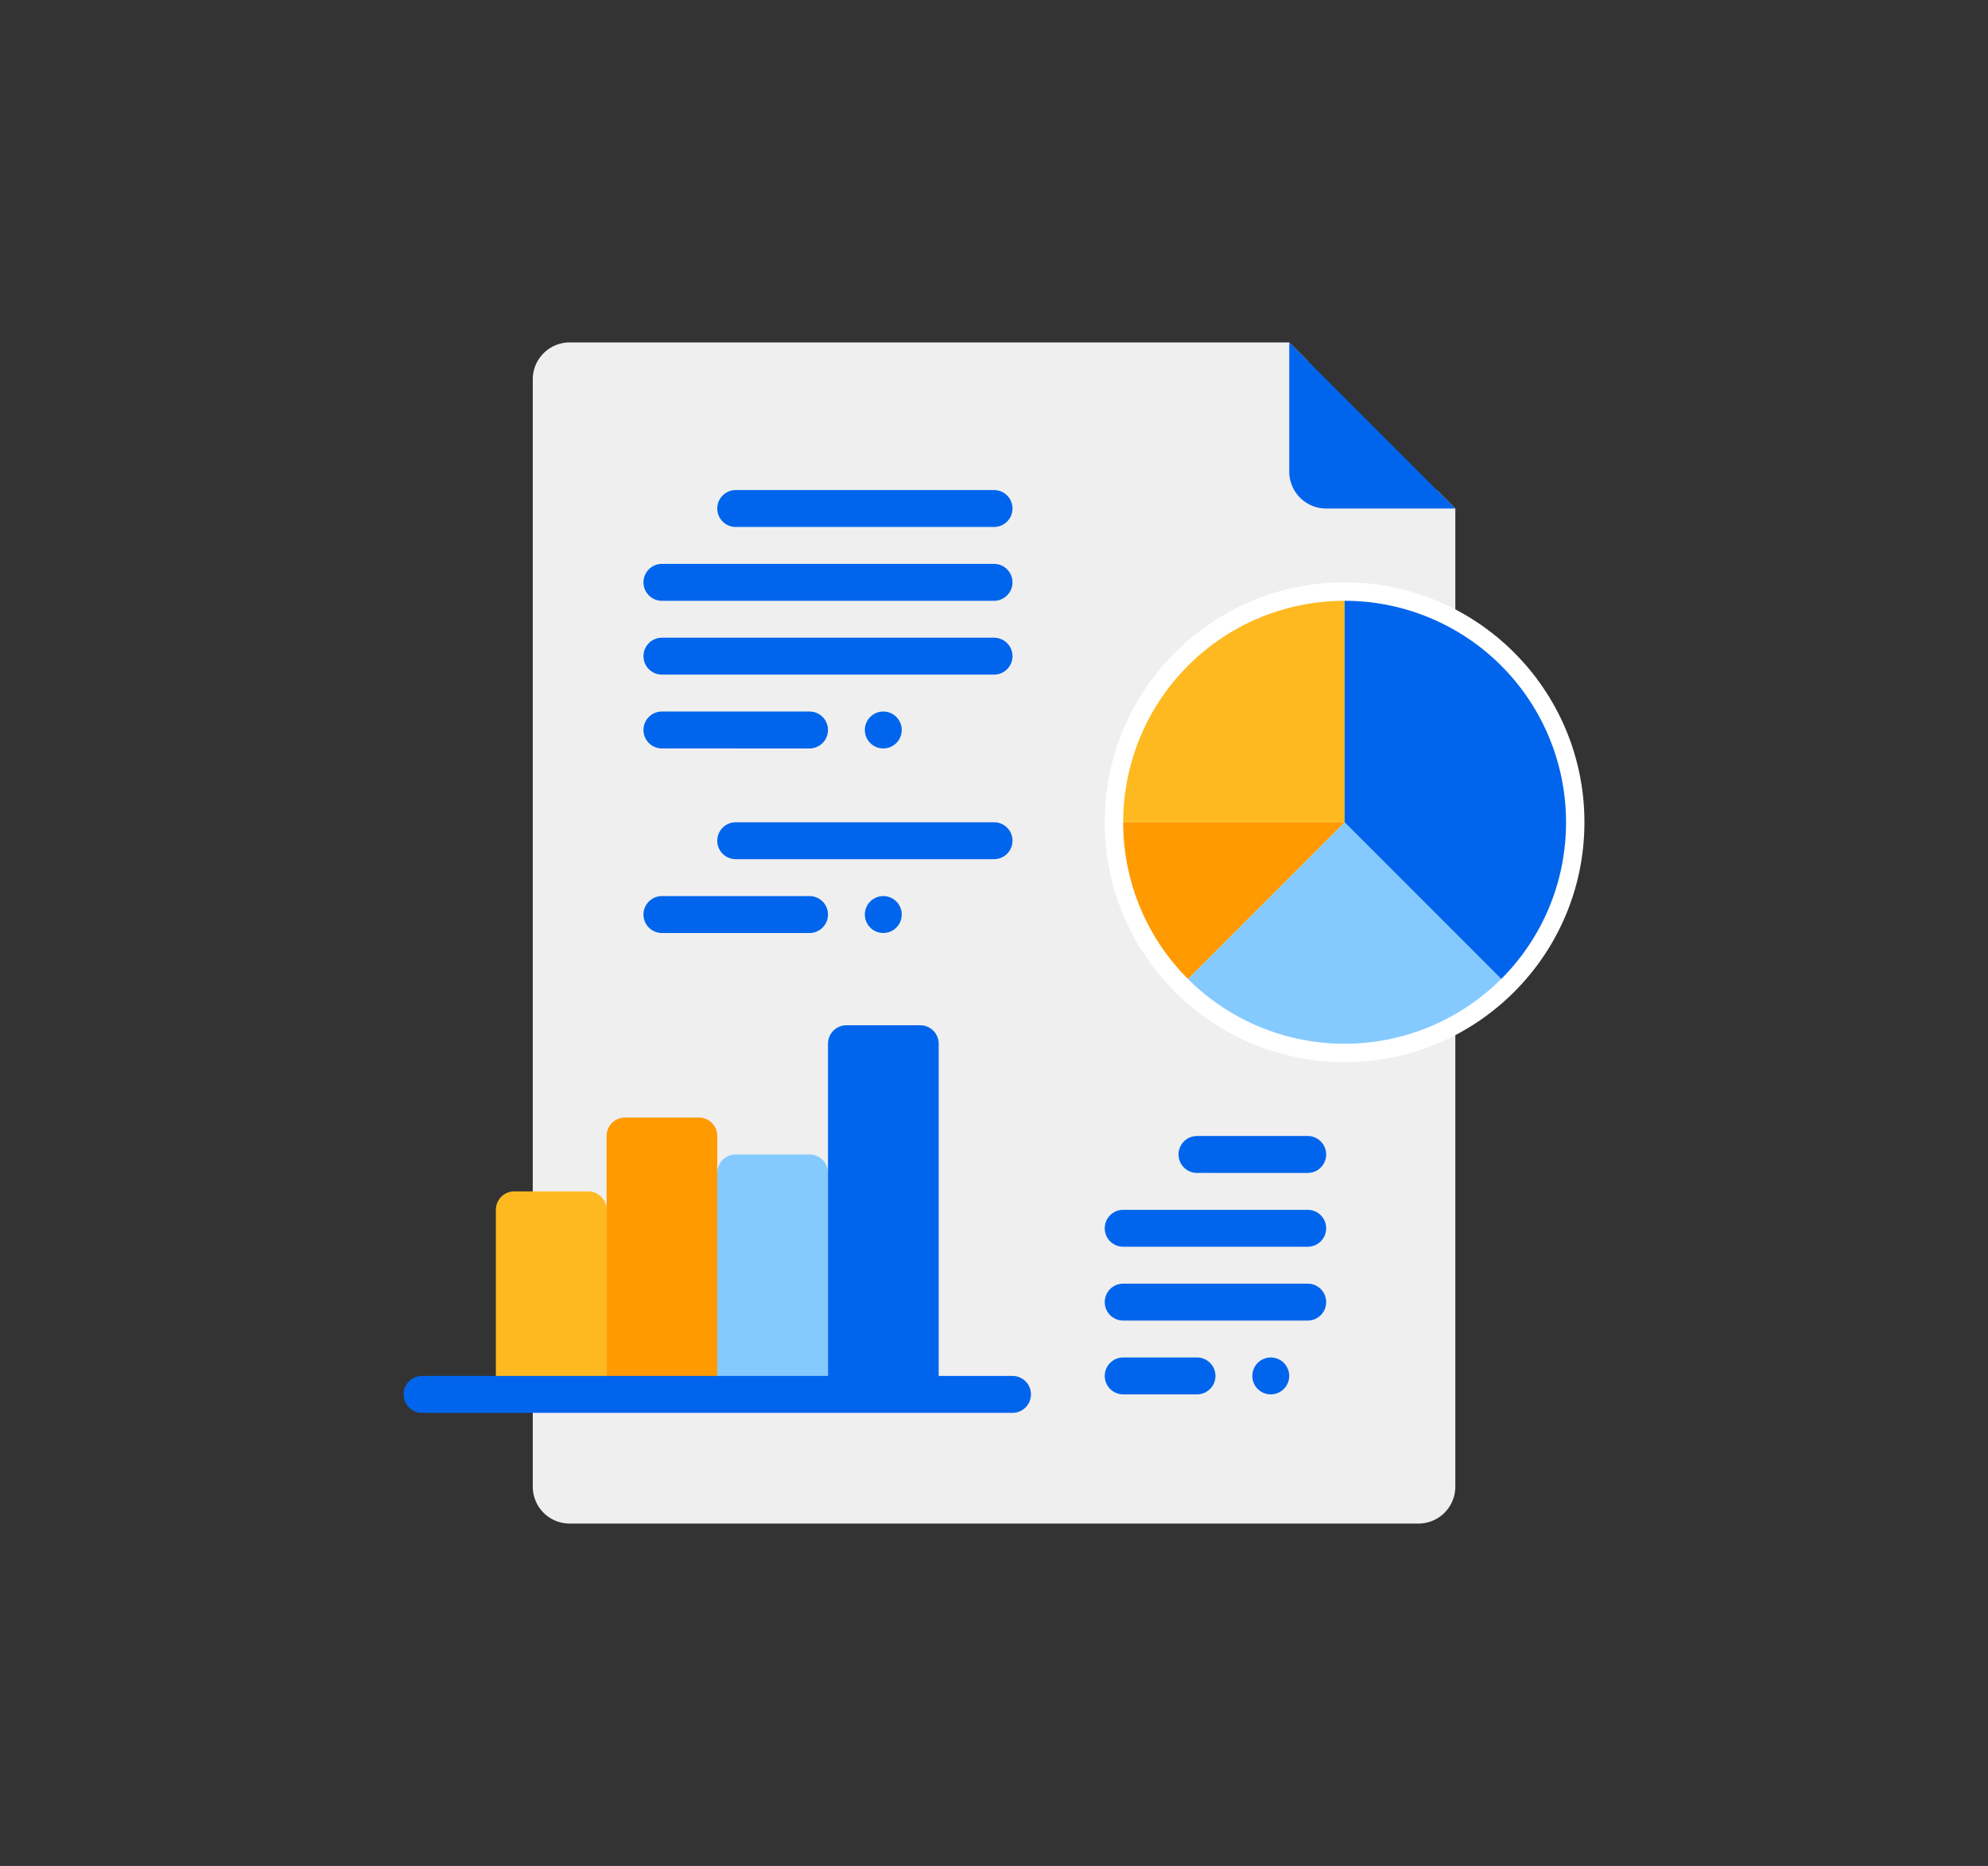 <?xml version="1.0" encoding="UTF-8"?>
<svg xmlns="http://www.w3.org/2000/svg" id="Layer_1" data-name="Layer 1" viewBox="0 0 861.96 808.85">
  <rect x="0" y="0" width="861.96" height="808.85" fill="#333333" stroke="none"/>
  <defs>
    <style>.cls-1{fill:#efefef;}.cls-2{fill:#0065ec;}.cls-3{fill:#fff;}.cls-4{fill:#feb921;}.cls-5{fill:#84caff;}.cls-6{fill:#ff9a00;}</style>
  </defs>
  <path d="M623,451.75a8,8,0,0,1-8-8v-.08a8,8,0,1,1,8,8Z"></path>
  <path class="cls-1" d="M631,644.43a16,16,0,0,1-16,16H247a16,16,0,0,1-16-16v-480a16,16,0,0,1,16-16H559l8,8v56h56l8,8Z"></path>
  <path class="cls-2" d="M631,220.43H575a16,16,0,0,1-16-16v-56Z"></path>
  <circle class="cls-3" cx="582.98" cy="356.43" r="104"></circle>
  <path class="cls-2" d="M431,228.43H319a8,8,0,0,1,0-16H431a8,8,0,0,1,0,16Zm0,32H287a8,8,0,0,1,0-16H431a8,8,0,0,1,0,16Zm0,32H287a8,8,0,0,1,0-16H431a8,8,0,0,1,0,16Zm-80,32H287a8,8,0,0,1,0-16h64a8,8,0,0,1,0,16Zm216,184H519a8,8,0,0,1,0-16h48a8,8,0,0,1,0,16Zm0,32H487a8,8,0,0,1,0-16h80a8,8,0,0,1,0,16Zm0,32H487a8,8,0,1,1,0-16h80a8,8,0,0,1,0,16Zm-48,32H487a8,8,0,1,1,0-16h32a8,8,0,0,1,0,16Zm-88-232H319a8,8,0,0,1,0-16H431a8,8,0,0,1,0,16Zm-80,32H287a8,8,0,0,1,0-16h64a8,8,0,0,1,0,16Z"></path>
  <circle class="cls-2" cx="382.98" cy="316.43" r="8"></circle>
  <circle class="cls-2" cx="382.98" cy="396.43" r="8"></circle>
  <circle class="cls-2" cx="550.98" cy="596.43" r="8"></circle>
  <path class="cls-4" d="M583,260.43v96H487A96,96,0,0,1,583,260.43Z"></path>
  <path class="cls-5" d="M650.9,424.35a96.18,96.18,0,0,1-135.84,0L583,356.43Z"></path>
  <path class="cls-2" d="M679,356.43a95.7,95.7,0,0,1-28.08,67.92L583,356.43v-96A96,96,0,0,1,679,356.43Z"></path>
  <path class="cls-6" d="M583,356.43l-67.92,67.92A95.71,95.71,0,0,1,487,356.43Z"></path>
  <path class="cls-4" d="M215,604.43v-80a8,8,0,0,1,8-8h32a8,8,0,0,1,8,8v80Z"></path>
  <path class="cls-6" d="M263,604.43v-112a8,8,0,0,1,8-8h32a8,8,0,0,1,8,8v112Z"></path>
  <path class="cls-5" d="M311,604.43v-96a8,8,0,0,1,8-8h32a8,8,0,0,1,8,8v96Z"></path>
  <path class="cls-2" d="M359,604.43v-152a8,8,0,0,1,8-8h32a8,8,0,0,1,8,8v152Z"></path>
  <path class="cls-2" d="M439,612.43H183a8,8,0,0,1,0-16H439a8,8,0,0,1,0,16Z"></path>
</svg>
